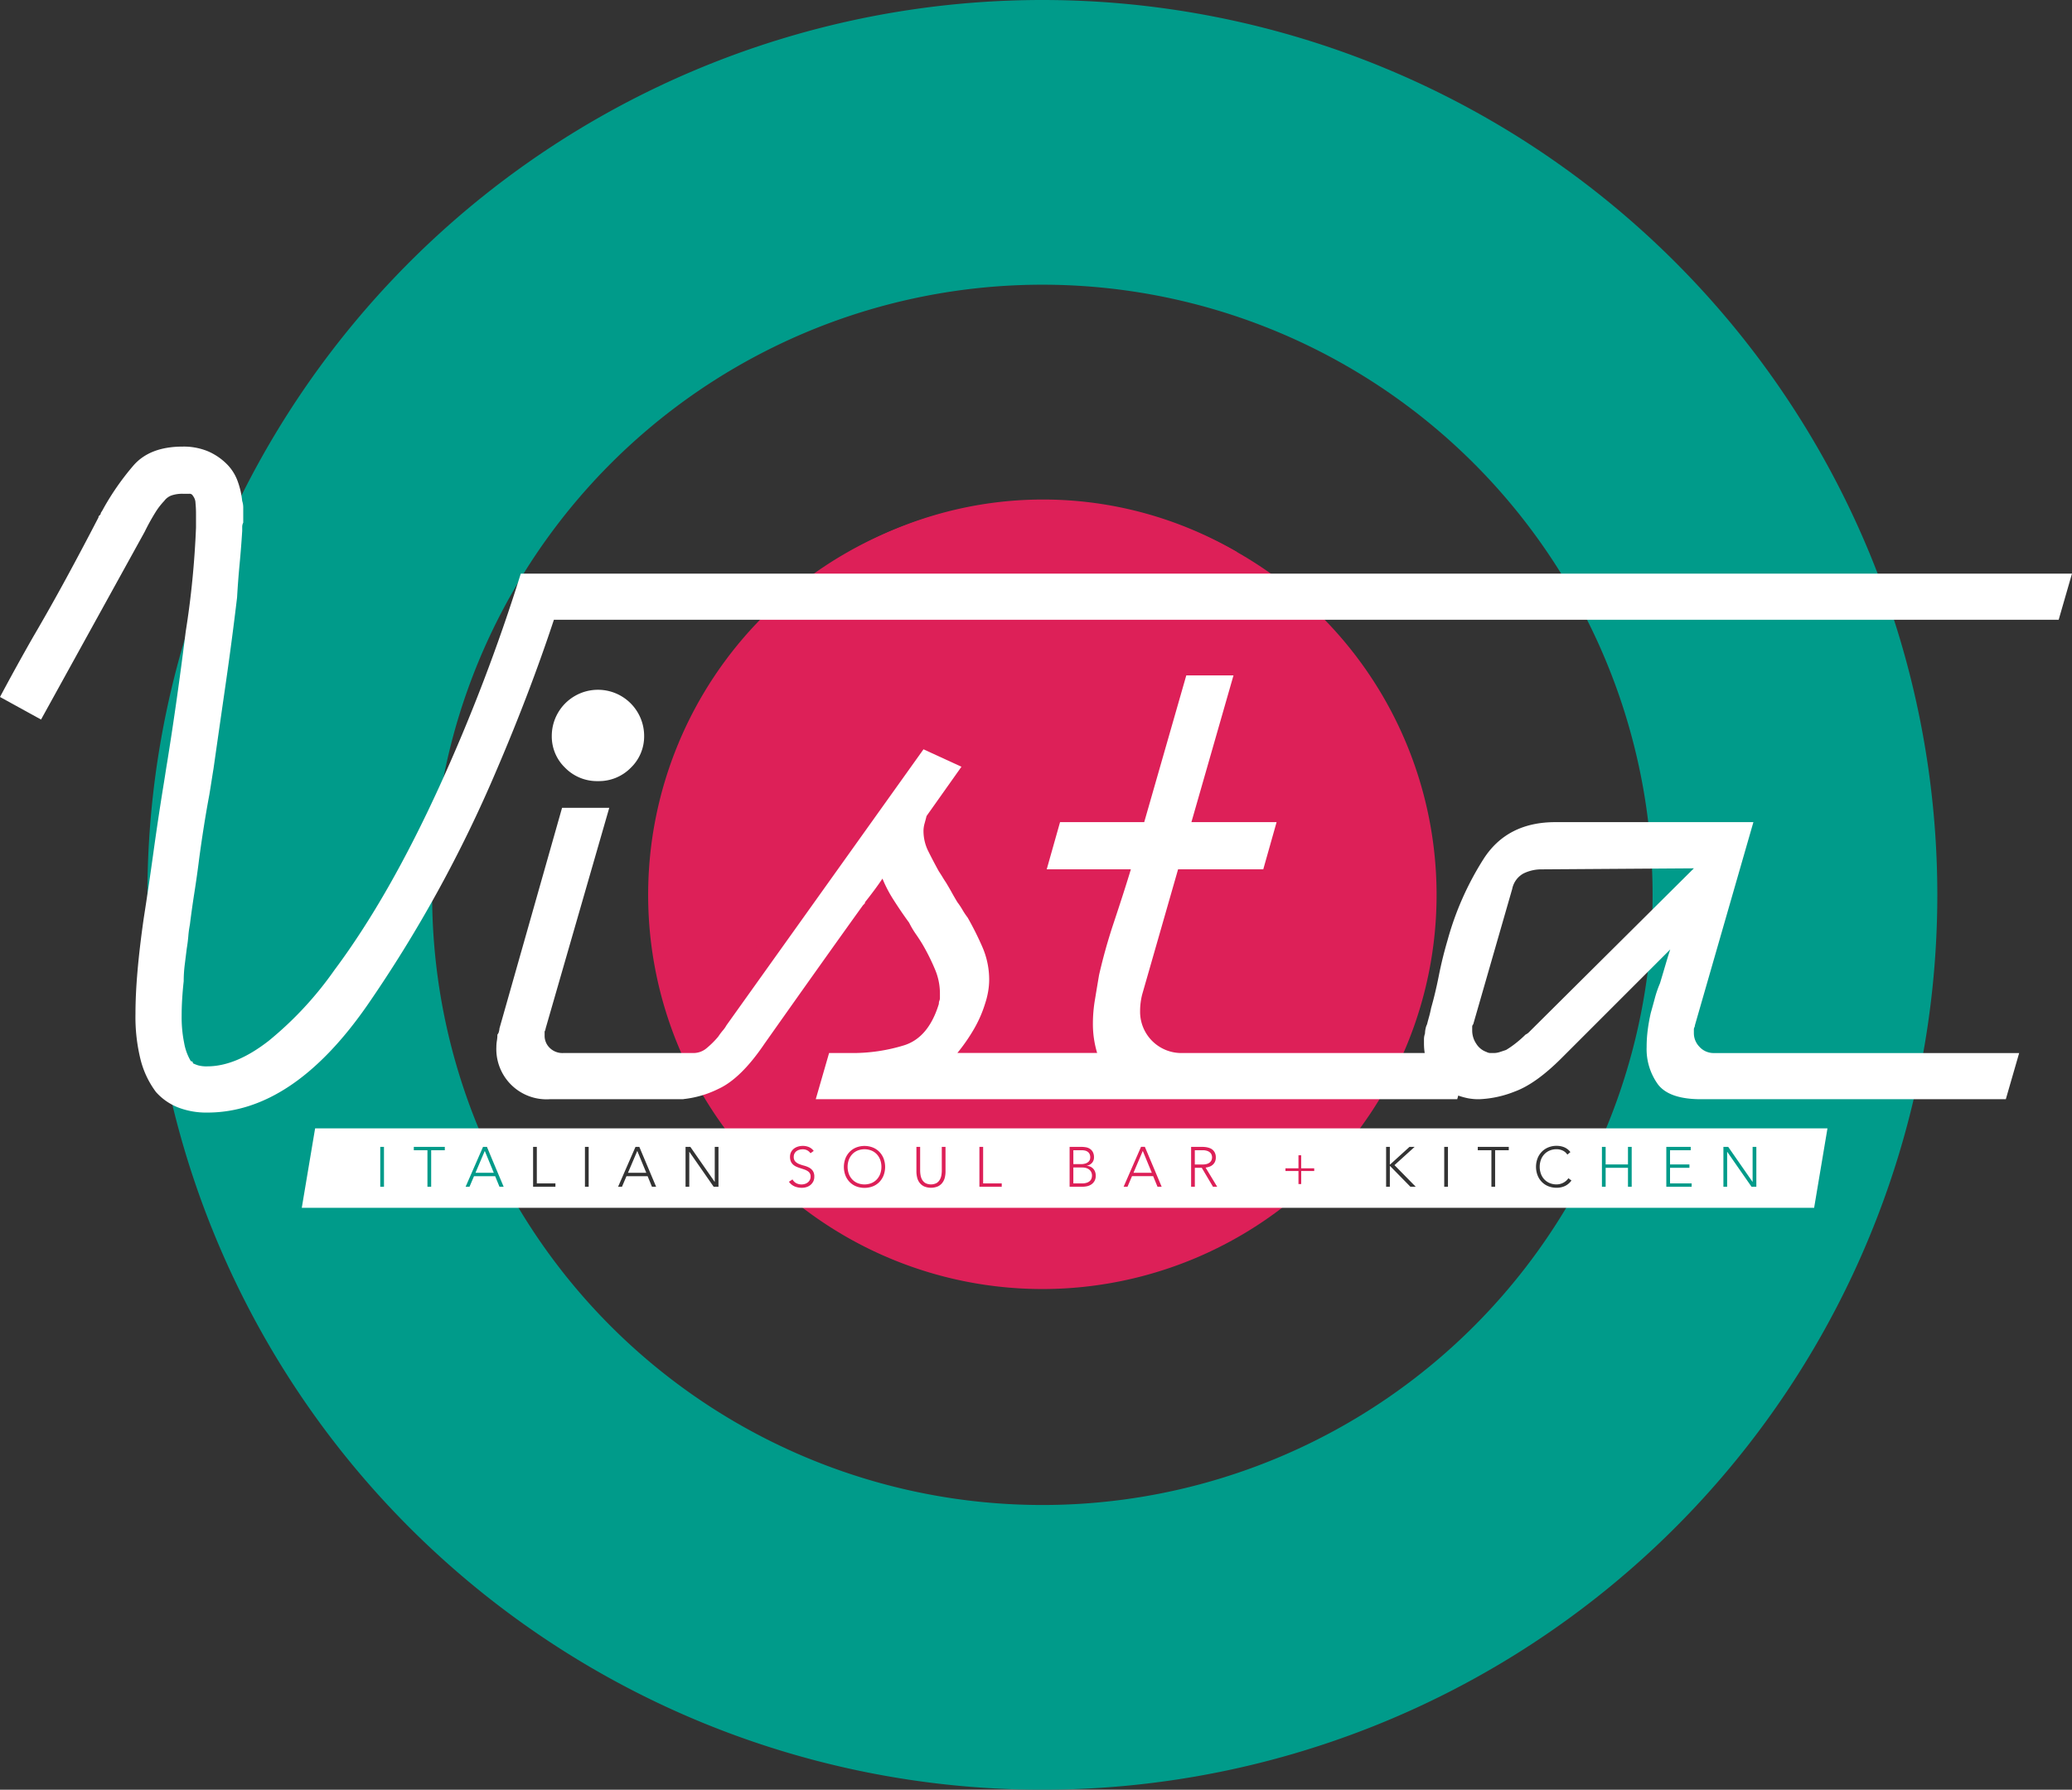 <svg xmlns="http://www.w3.org/2000/svg" xmlns:xlink="http://www.w3.org/1999/xlink" id="Group_17" data-name="Group 17" width="353.601" height="305.461" viewBox="0 0 353.601 305.461"><rect x="0" y="0" width="353.601" height="305.461" fill="#333333" stroke="none"/><defs><clipPath id="clip-path"><rect id="Rectangle_15" data-name="Rectangle 15" width="353.601" height="305.461" fill="none"></rect></clipPath></defs><g id="Group_16" data-name="Group 16" clip-path="url(#clip-path)"><path id="Path_83" data-name="Path 83" d="M187.953,0A152.73,152.73,0,1,0,340.683,152.732,152.73,152.73,0,0,0,187.953,0m0,256.868A104.138,104.138,0,1,1,292.091,152.732,104.137,104.137,0,0,1,187.953,256.869" transform="translate(-10.066 0)" fill="#009b8a"></path><path id="Path_84" data-name="Path 84" d="M289.421,186.923a67.276,67.276,0,1,1-67.276-67.276,67.277,67.277,0,0,1,67.276,67.276" transform="translate(-44.258 -34.192)" fill="#dd2058"></path><path id="Path_85" data-name="Path 85" d="M113.611,278.767h3.126l-1.538-3.733Z" transform="translate(-32.468 -78.599)" fill="#fff"></path><path id="Path_86" data-name="Path 86" d="M163.23,219.869a11.416,11.416,0,0,0,1.4-1.364c.271-.393.573-.79.9-1.183a3.028,3.028,0,0,0,.2-.259,2.467,2.467,0,0,1,.244-.4L199.6,169.554a3.645,3.645,0,0,1,4.49-1.194l6.479,2.977a3.645,3.645,0,0,1,1.453,5.42l-5.569,7.862q-.1.381-.2.734a1.144,1.144,0,0,0-.039.331,4.1,4.1,0,0,0,.486,1.865c.541,1.086,1.082,2.116,1.612,3.073.233.352.44.679.618.976.152.254.322.521.516.811.035.053.069.106.1.161.371.621.709,1.206,1.019,1.762.251.454.521.922.814,1.411a16.865,16.865,0,0,1,1,1.519,8.828,8.828,0,0,0,.631.941,3.651,3.651,0,0,1,.254.387,56.215,56.215,0,0,1,2.715,5.431,17.661,17.661,0,0,1,1.441,7.058,15.575,15.575,0,0,1-.222,2.513,17.8,17.8,0,0,1-.667,2.668,23.747,23.747,0,0,1-1.451,3.607h12.8c-.029-.471-.049-.947-.049-1.433a27.967,27.967,0,0,1,.4-4.634l.7-4.2c.011-.071.026-.143.041-.214.368-1.592.765-3.15,1.181-4.632.428-1.528.888-3.03,1.366-4.46q.766-2.3,1.471-4.48h-9.4a3.644,3.644,0,0,1-3.508-4.637l2.277-8.056a3.644,3.644,0,0,1,3.508-2.654h11.614l6.424-22.4a3.644,3.644,0,0,1,3.5-2.64h8.056a3.645,3.645,0,0,1,3.5,4.65l-5.847,20.395h9.7a3.645,3.645,0,0,1,3.508,4.636l-2.276,8.056a3.645,3.645,0,0,1-3.508,2.655h-11.79l-5.373,18.726a8.061,8.061,0,0,0-.148.844,7.4,7.4,0,0,0-.059.952,3.438,3.438,0,0,0,1,2.558,3.377,3.377,0,0,0,2.709.977H283.58a65.658,65.658,0,0,0-9.743-66.654H172.1A65.672,65.672,0,0,0,162.406,220a3.629,3.629,0,0,1,.824-.13" transform="translate(-44.963 -43.785)" fill="#dd2058"></path><path id="Path_87" data-name="Path 87" d="M269.119,128.369a65.592,65.592,0,0,0-66.317,0Z" transform="translate(-57.956 -34.114)" fill="#dd2058"></path><path id="Path_88" data-name="Path 88" d="M185.668,251.653a3.635,3.635,0,0,1-.122-2.341l2.275-7.881a3.647,3.647,0,0,1,3.5-2.635h3.855a26.266,26.266,0,0,0,7.843-1.146c.566-.177,2.248-.7,3.438-4.3a4.747,4.747,0,0,1,.134-.692v-.546a6.936,6.936,0,0,0-.6-2.628,32.51,32.51,0,0,0-1.886-3.77c-.283-.469-.619-.982-.979-1.5a18.281,18.281,0,0,1-1.265-2.1c-.639-.884-1.255-1.773-1.84-2.656l-.136.138c-4.175,5.8-9.765,13.664-16.623,23.377-2.913,4.306-5.84,7.159-8.89,8.684Z" transform="translate(-49.834 -62.715)" fill="#dd2058"></path><path id="Path_89" data-name="Path 89" d="M208.777,293.738a65.512,65.512,0,0,0,57.825,0Z" transform="translate(-59.664 -83.944)" fill="#dd2058"></path><path id="Path_90" data-name="Path 90" d="M139.729,180.423a7.618,7.618,0,0,0,5.6-2.277,7.415,7.415,0,0,0,2.277-5.43,7.881,7.881,0,1,0-15.762,0,7.406,7.406,0,0,0,2.277,5.43,7.609,7.609,0,0,0,5.6,2.277" transform="translate(-37.679 -47.106)" fill="#fff"></path><path id="Path_91" data-name="Path 91" d="M323.93,224.8a3.311,3.311,0,0,1-.964-2.277v-.7a.767.767,0,0,1,.088-.35.784.784,0,0,0,.088-.351l9.982-34.675h-33.8q-8.234,0-12.26,6.3a50.946,50.946,0,0,0-6.129,13.836q-.88,2.979-1.489,6.042t-1.314,5.517c-.117.586-.235,1.081-.349,1.488s-.236.848-.351,1.314a3.068,3.068,0,0,0-.262.788,3.908,3.908,0,0,0-.089.788,3.062,3.062,0,0,0-.175.963v.789a10.25,10.25,0,0,0,.125,1.576H235.817a7.041,7.041,0,0,1-7.355-7.181,10.992,10.992,0,0,1,.087-1.4,11.483,11.483,0,0,1,.264-1.4l6.129-21.366h14.537l2.276-8.056H237.218L244.4,161.4h-8.056l-7.181,25.044H214.8l-2.277,8.056h14.361q-.526,1.753-1.313,4.2t-1.664,5.079q-.7,2.1-1.314,4.29t-1.136,4.466q-.356,2.1-.7,4.2a24.351,24.351,0,0,0-.35,4.027,17.077,17.077,0,0,0,.724,5.08H197.278a31.207,31.207,0,0,0,2.8-4.029,20.986,20.986,0,0,0,1.926-4.378,14.106,14.106,0,0,0,.526-2.1,12.043,12.043,0,0,0,.174-1.926,13.964,13.964,0,0,0-1.137-5.6,52.375,52.375,0,0,0-2.54-5.079,12.182,12.182,0,0,1-.876-1.313,13.264,13.264,0,0,0-.875-1.313c-.351-.583-.674-1.138-.963-1.664s-.614-1.078-.964-1.663c-.235-.35-.438-.671-.613-.963s-.381-.613-.614-.963q-.877-1.576-1.751-3.327a7.734,7.734,0,0,1-.876-3.5,4.741,4.741,0,0,1,.175-1.313c.114-.408.233-.846.35-1.313l5.954-8.406-6.479-2.977-33.626,47.11a4.939,4.939,0,0,1-.614.876,11.688,11.688,0,0,0-.787,1.051,15.108,15.108,0,0,1-1.927,1.926,3.481,3.481,0,0,1-2.277.876H129.99a3.069,3.069,0,0,1-2.277-.876,2.858,2.858,0,0,1-.875-2.1v-.7a1.381,1.381,0,0,0,.175-.526L137.87,184h-8.055l-10.684,37.653a2.379,2.379,0,0,1-.088.526,1.127,1.127,0,0,1-.262.525,6.444,6.444,0,0,1-.088,1.051,6.206,6.206,0,0,0-.089,1.051,8.567,8.567,0,0,0,9.108,8.931h22.806l.006-.022a17.533,17.533,0,0,0,5.947-1.73q3.849-1.748,7.881-7.705,10.507-14.884,16.813-23.644l.261-.263a.355.355,0,0,0,.089-.262q.7-.874,1.488-1.927t1.49-2.1a22.181,22.181,0,0,0,1.926,3.678q1.225,1.929,2.628,3.853a14.884,14.884,0,0,0,1.138,1.926q.611.878,1.138,1.751a35.863,35.863,0,0,1,2.1,4.2,10.486,10.486,0,0,1,.876,4.028v.876a1.213,1.213,0,0,1-.088.525,1.206,1.206,0,0,0-.088.526q-1.753,5.78-5.954,7.093a29.76,29.76,0,0,1-8.932,1.314h-3.853l-2.276,7.881H282.578l.18-.625c.093.032.182.07.277.1a12.609,12.609,0,0,0,1.314.35,9.458,9.458,0,0,0,2.013.176,18.266,18.266,0,0,0,6.042-1.313q3.588-1.313,7.969-5.692l14.186-14.186,2.277-2.276q1.05-1.051,2.1-2.1c-.237.7-.5,1.549-.789,2.54s-.614,2.075-.963,3.24a18.532,18.532,0,0,0-.877,2.54c-.234.875-.468,1.723-.7,2.539q-.354,1.576-.526,2.978a22.4,22.4,0,0,0-.176,2.8,10.26,10.26,0,0,0,1.927,6.392q1.925,2.539,7.356,2.539h52.014l2.277-7.881H326.469a3.28,3.28,0,0,1-2.54-1.051M295.121,222l-.351.35a1.991,1.991,0,0,1-.526.351,19,19,0,0,1-1.576,1.4,15.919,15.919,0,0,1-1.751,1.226c-.351.117-.7.236-1.051.35a3.278,3.278,0,0,1-1.051.176H288.2a1.4,1.4,0,0,1-.613-.176,3.364,3.364,0,0,1-1.751-1.4,4.009,4.009,0,0,1-.7-2.277v-.613a.593.593,0,0,1,.176-.438l6.656-23.118a3.864,3.864,0,0,1,1.926-2.627,6.97,6.97,0,0,1,3.153-.7l25.92-.175Z" transform="translate(-33.895 -46.126)" fill="#fff"></path><path id="Path_92" data-name="Path 92" d="M97.021,128.4H88.876a310.511,310.511,0,0,1-13.832,36.2q-8.668,19-17.951,31.436a59.952,59.952,0,0,1-11.209,12.085Q40.278,212.5,35.377,212.5a5.3,5.3,0,0,1-1.576-.174,6.26,6.26,0,0,1-.876-.351.367.367,0,0,0-.086-.262.371.371,0,0,0-.264-.088,9.074,9.074,0,0,1-1.138-3.064A21.985,21.985,0,0,1,31,203.922c0-.933.026-1.9.087-2.889s.145-2.014.263-3.065a22.391,22.391,0,0,1,.175-2.8q.172-1.4.35-2.8.174-1.052.264-2.1a16.794,16.794,0,0,1,.262-1.926q.349-2.8.789-5.6t.788-5.6q.349-2.627.789-5.429t.963-5.6c.115-.7.233-1.428.351-2.189s.232-1.488.35-2.189q1.051-7.356,2.1-14.624t1.926-14.624q.174-2.976.439-5.779t.438-5.6v-.7a1.539,1.539,0,0,1,.176-.7v-2.54A3.636,3.636,0,0,0,41.331,116a13.9,13.9,0,0,0-.789-3.415A7.949,7.949,0,0,0,38.7,109.7a10.3,10.3,0,0,0-3.24-2.189,10.825,10.825,0,0,0-4.291-.788q-5.607,0-8.407,3.24a44.608,44.608,0,0,0-5.078,7.268,5.934,5.934,0,0,1-.351.613.852.852,0,0,0-.175.438l-.263.263a.356.356,0,0,0-.088.263q-2.626,5.081-5.429,10.246T5.6,139.3q-1.4,2.454-2.8,4.992T0,149.455l7.005,3.853,17.688-32.049a36.949,36.949,0,0,1,1.838-3.328A11.759,11.759,0,0,1,28.022,116a2.678,2.678,0,0,1,1.313-.963,5.828,5.828,0,0,1,1.839-.263h1.138a.63.63,0,0,1,.612.351,2.029,2.029,0,0,1,.439,1.226q.087.878.087,1.751v2.452q-.176,4.38-.612,8.844T31.7,138.247q-.7,5.607-1.489,11.208t-1.663,11.033q-.177,1.051-.351,2.19c-.117.761-.235,1.488-.35,2.189q-.878,5.431-1.664,11.121t-1.663,11.3q-.7,4.9-1.051,8.931t-.35,7.356a30.133,30.133,0,0,0,.875,7.794,15.568,15.568,0,0,0,2.627,5.516,9.949,9.949,0,0,0,3.765,2.627,13.3,13.3,0,0,0,4.992.876q14.535,0,27.233-18.213A225.579,225.579,0,0,0,84.765,161.89q5.669-13.227,9.761-25.608h256.8L353.6,128.4Z" transform="translate(0 -30.499)" fill="#fff"></path><path id="Path_93" data-name="Path 93" d="M150.049,278.767h3.127l-1.539-3.733Z" transform="translate(-42.881 -78.599)" fill="#fff"></path><path id="Path_94" data-name="Path 94" d="M259.128,279.317a1.544,1.544,0,0,0-.525-.246,2.383,2.383,0,0,0-.591-.076h-1.548v2.713h1.451a2.486,2.486,0,0,0,.9-.134,1.368,1.368,0,0,0,.524-.336,1.051,1.051,0,0,0,.245-.429,1.5,1.5,0,0,0,.063-.408,1.345,1.345,0,0,0-.144-.646,1.263,1.263,0,0,0-.374-.437" transform="translate(-73.291 -79.73)" fill="#fff"></path><path id="Path_95" data-name="Path 95" d="M258.579,277.119a1.394,1.394,0,0,0,.481-.294.875.875,0,0,0,.231-.371,1.311,1.311,0,0,0,.058-.361,1.287,1.287,0,0,0-.121-.591.987.987,0,0,0-.323-.376,1.31,1.31,0,0,0-.471-.2,2.7,2.7,0,0,0-.568-.058h-1.4v2.368h1.318a2.213,2.213,0,0,0,.8-.121" transform="translate(-73.291 -78.552)" fill="#fff"></path><path id="Path_96" data-name="Path 96" d="M74.384,269.641l-2.277,13.565H330.2l2.277-13.565Zm11.752,9.971H85.5V272.8h.634Zm10.381-6.234H94.189v6.234h-.636v-6.234H91.226V272.8h5.291Zm9.331,6.234-.741-1.808H101.5l-.77,1.808h-.664l2.974-6.812h.654l2.867,6.812Zm9.545,0h-3.81V272.8h.636v6.234h3.175Zm5.675,0h-.636V272.8h.636Zm10.8,0-.741-1.808h-3.607l-.77,1.808h-.664l2.973-6.812h.654l2.867,6.812Zm11.353,0h-.818l-4.147-5.964h-.019v5.964h-.636V272.8h.818l4.147,5.966h.019V272.8h.636Zm16.181-.923a1.8,1.8,0,0,1-.466.6,2,2,0,0,1-.678.371,2.556,2.556,0,0,1-.8.126,3.2,3.2,0,0,1-1.241-.236,2.267,2.267,0,0,1-.972-.794l.606-.4a1.629,1.629,0,0,0,.649.645,1.916,1.916,0,0,0,.909.211,1.823,1.823,0,0,0,.6-.1,1.5,1.5,0,0,0,.484-.27,1.265,1.265,0,0,0,.328-.418,1.236,1.236,0,0,0,.121-.554,1.065,1.065,0,0,0-.149-.586,1.19,1.19,0,0,0-.4-.379,2.83,2.83,0,0,0-.563-.255q-.313-.107-.644-.212t-.646-.24a2.19,2.19,0,0,1-.563-.351,1.564,1.564,0,0,1-.4-.544,1.942,1.942,0,0,1-.148-.807,1.758,1.758,0,0,1,.177-.8,1.724,1.724,0,0,1,.481-.586,2.132,2.132,0,0,1,.7-.356,2.844,2.844,0,0,1,.826-.119,2.666,2.666,0,0,1,1.035.2,1.946,1.946,0,0,1,.822.658l-.549.394a1.622,1.622,0,0,0-.563-.5,1.638,1.638,0,0,0-.765-.168,2.085,2.085,0,0,0-.586.081,1.482,1.482,0,0,0-.486.241,1.169,1.169,0,0,0-.332.4,1.209,1.209,0,0,0-.125.568,1.1,1.1,0,0,0,.26.784,1.833,1.833,0,0,0,.649.433,7.041,7.041,0,0,0,.846.279,4.1,4.1,0,0,1,.846.321,1.838,1.838,0,0,1,.649.564,1.671,1.671,0,0,1,.26.995,1.847,1.847,0,0,1-.174.819m12-1.045a3.4,3.4,0,0,1-.721,1.135,3.2,3.2,0,0,1-1.111.741,3.983,3.983,0,0,1-2.857,0,3.2,3.2,0,0,1-1.111-.741,3.374,3.374,0,0,1-.721-1.135,4.094,4.094,0,0,1,0-2.871,3.4,3.4,0,0,1,.721-1.131,3.252,3.252,0,0,1,1.111-.746,3.933,3.933,0,0,1,2.857,0,3.252,3.252,0,0,1,1.111.746,3.427,3.427,0,0,1,.721,1.131,4.094,4.094,0,0,1,0,2.871M181.967,277a4.333,4.333,0,0,1-.124,1.048,2.4,2.4,0,0,1-.419.885,2.1,2.1,0,0,1-.769.616,3.069,3.069,0,0,1-2.338,0,2.1,2.1,0,0,1-.77-.616,2.369,2.369,0,0,1-.419-.885A4.333,4.333,0,0,1,177,277V272.8h.636v4.042a4.838,4.838,0,0,0,.068.779,2.354,2.354,0,0,0,.264.77,1.62,1.62,0,0,0,.559.586,2.1,2.1,0,0,0,1.914,0,1.608,1.608,0,0,0,.557-.586,2.34,2.34,0,0,0,.265-.77,4.759,4.759,0,0,0,.068-.779V272.8h.634Zm9.593,2.607h-3.81V272.8h.636v6.234h3.175Zm15.811-.948a1.721,1.721,0,0,1-.568.583,2.18,2.18,0,0,1-.741.289,3.943,3.943,0,0,1-.746.076h-2.173V272.8h1.963a4.985,4.985,0,0,1,.779.063,1.871,1.871,0,0,1,.707.26,1.5,1.5,0,0,1,.51.549,1.882,1.882,0,0,1,.2.928,1.394,1.394,0,0,1-.308.9,1.508,1.508,0,0,1-.914.51v.019a1.843,1.843,0,0,1,.617.159,1.505,1.505,0,0,1,.793.86,1.894,1.894,0,0,1,.111.654,1.81,1.81,0,0,1-.226.957m10.769.948L217.4,277.8h-3.607l-.77,1.808h-.664l2.973-6.812h.654l2.867,6.812Zm9.467,0-1.914-3.233h-1.183v3.233h-.636V272.8h1.79c.089,0,.211,0,.366.011a3.708,3.708,0,0,1,.5.057,3,3,0,0,1,.549.155,1.545,1.545,0,0,1,.5.307,1.572,1.572,0,0,1,.365.51,1.743,1.743,0,0,1,.145.75,1.715,1.715,0,0,1-.169.809,1.573,1.573,0,0,1-.424.514,1.783,1.783,0,0,1-.562.293,3.543,3.543,0,0,1-.587.134l1.982,3.272Zm17.278-2.684h-2.221v2.222H242.2v-2.222h-2.221v-.462H242.2v-2.223h.463v2.223h2.221Zm16.414,2.684-3.453-3.522h-.058v3.522h-.636V272.8h.636v3h.058l3.3-3h.876l-3.444,3.118,3.636,3.695Zm6.407,0h-.636V272.8h.636Zm10.381-6.234H275.76v6.234h-.634v-6.234H272.8V272.8h5.291Zm9.562,6.119a3.376,3.376,0,0,1-1.395.289,3.739,3.739,0,0,1-1.428-.265,3.215,3.215,0,0,1-1.111-.741,3.372,3.372,0,0,1-.721-1.135,4.093,4.093,0,0,1,0-2.871,3.4,3.4,0,0,1,.721-1.131,3.265,3.265,0,0,1,1.111-.746,3.687,3.687,0,0,1,1.428-.269,3.413,3.413,0,0,1,1.295.244,2.578,2.578,0,0,1,1.053.823l-.52.434a1.888,1.888,0,0,0-.813-.7,2.478,2.478,0,0,0-1.016-.221,2.98,2.98,0,0,0-1.2.231,2.662,2.662,0,0,0-.909.636,2.8,2.8,0,0,0-.578.952,3.563,3.563,0,0,0,0,2.366,2.806,2.806,0,0,0,.578.953,2.648,2.648,0,0,0,.909.634,2.98,2.98,0,0,0,1.2.231,2.393,2.393,0,0,0,.539-.063,2.427,2.427,0,0,0,.543-.192,2.546,2.546,0,0,0,.5-.326,2.115,2.115,0,0,0,.424-.476l.52.394a2.88,2.88,0,0,1-1.136.952m11.42.116h-.635v-3.233h-3.81v3.233h-.635V272.8h.635v3h3.81v-3h.635Zm10.228,0h-4.32V272.8h4.165v.578h-3.53V275.8h3.309v.578h-3.309v2.655H309.3Zm11.044,0h-.818l-4.147-5.964h-.019v5.964h-.636V272.8h.818l4.147,5.966h.019V272.8h.636Z" transform="translate(-20.607 -77.057)" fill="#fff"></path><path id="Path_97" data-name="Path 97" d="M207.52,275.5a2.682,2.682,0,0,0-.91-.636,3.223,3.223,0,0,0-2.395,0,2.665,2.665,0,0,0-.909.636,2.8,2.8,0,0,0-.578.952,3.563,3.563,0,0,0,0,2.366,2.806,2.806,0,0,0,.578.953,2.641,2.641,0,0,0,.909.634,3.213,3.213,0,0,0,2.395,0,2.658,2.658,0,0,0,.91-.634,2.839,2.839,0,0,0,.577-.953,3.564,3.564,0,0,0,0-2.366,2.829,2.829,0,0,0-.577-.952" transform="translate(-57.877 -78.483)" fill="#fff"></path><path id="Path_98" data-name="Path 98" d="M270.835,278.767h3.127l-1.539-3.733Z" transform="translate(-77.398 -78.599)" fill="#fff"></path><path id="Path_99" data-name="Path 99" d="M288.136,276.864a.974.974,0,0,0,.236-.394,1.39,1.39,0,0,0,.063-.386,1.373,1.373,0,0,0-.063-.384.969.969,0,0,0-.236-.394,1.345,1.345,0,0,0-.486-.308,2.2,2.2,0,0,0-.813-.126h-1.346V277.3h1.346a2.23,2.23,0,0,0,.813-.124,1.345,1.345,0,0,0,.486-.308" transform="translate(-81.587 -78.552)" fill="#fff"></path></g></svg>